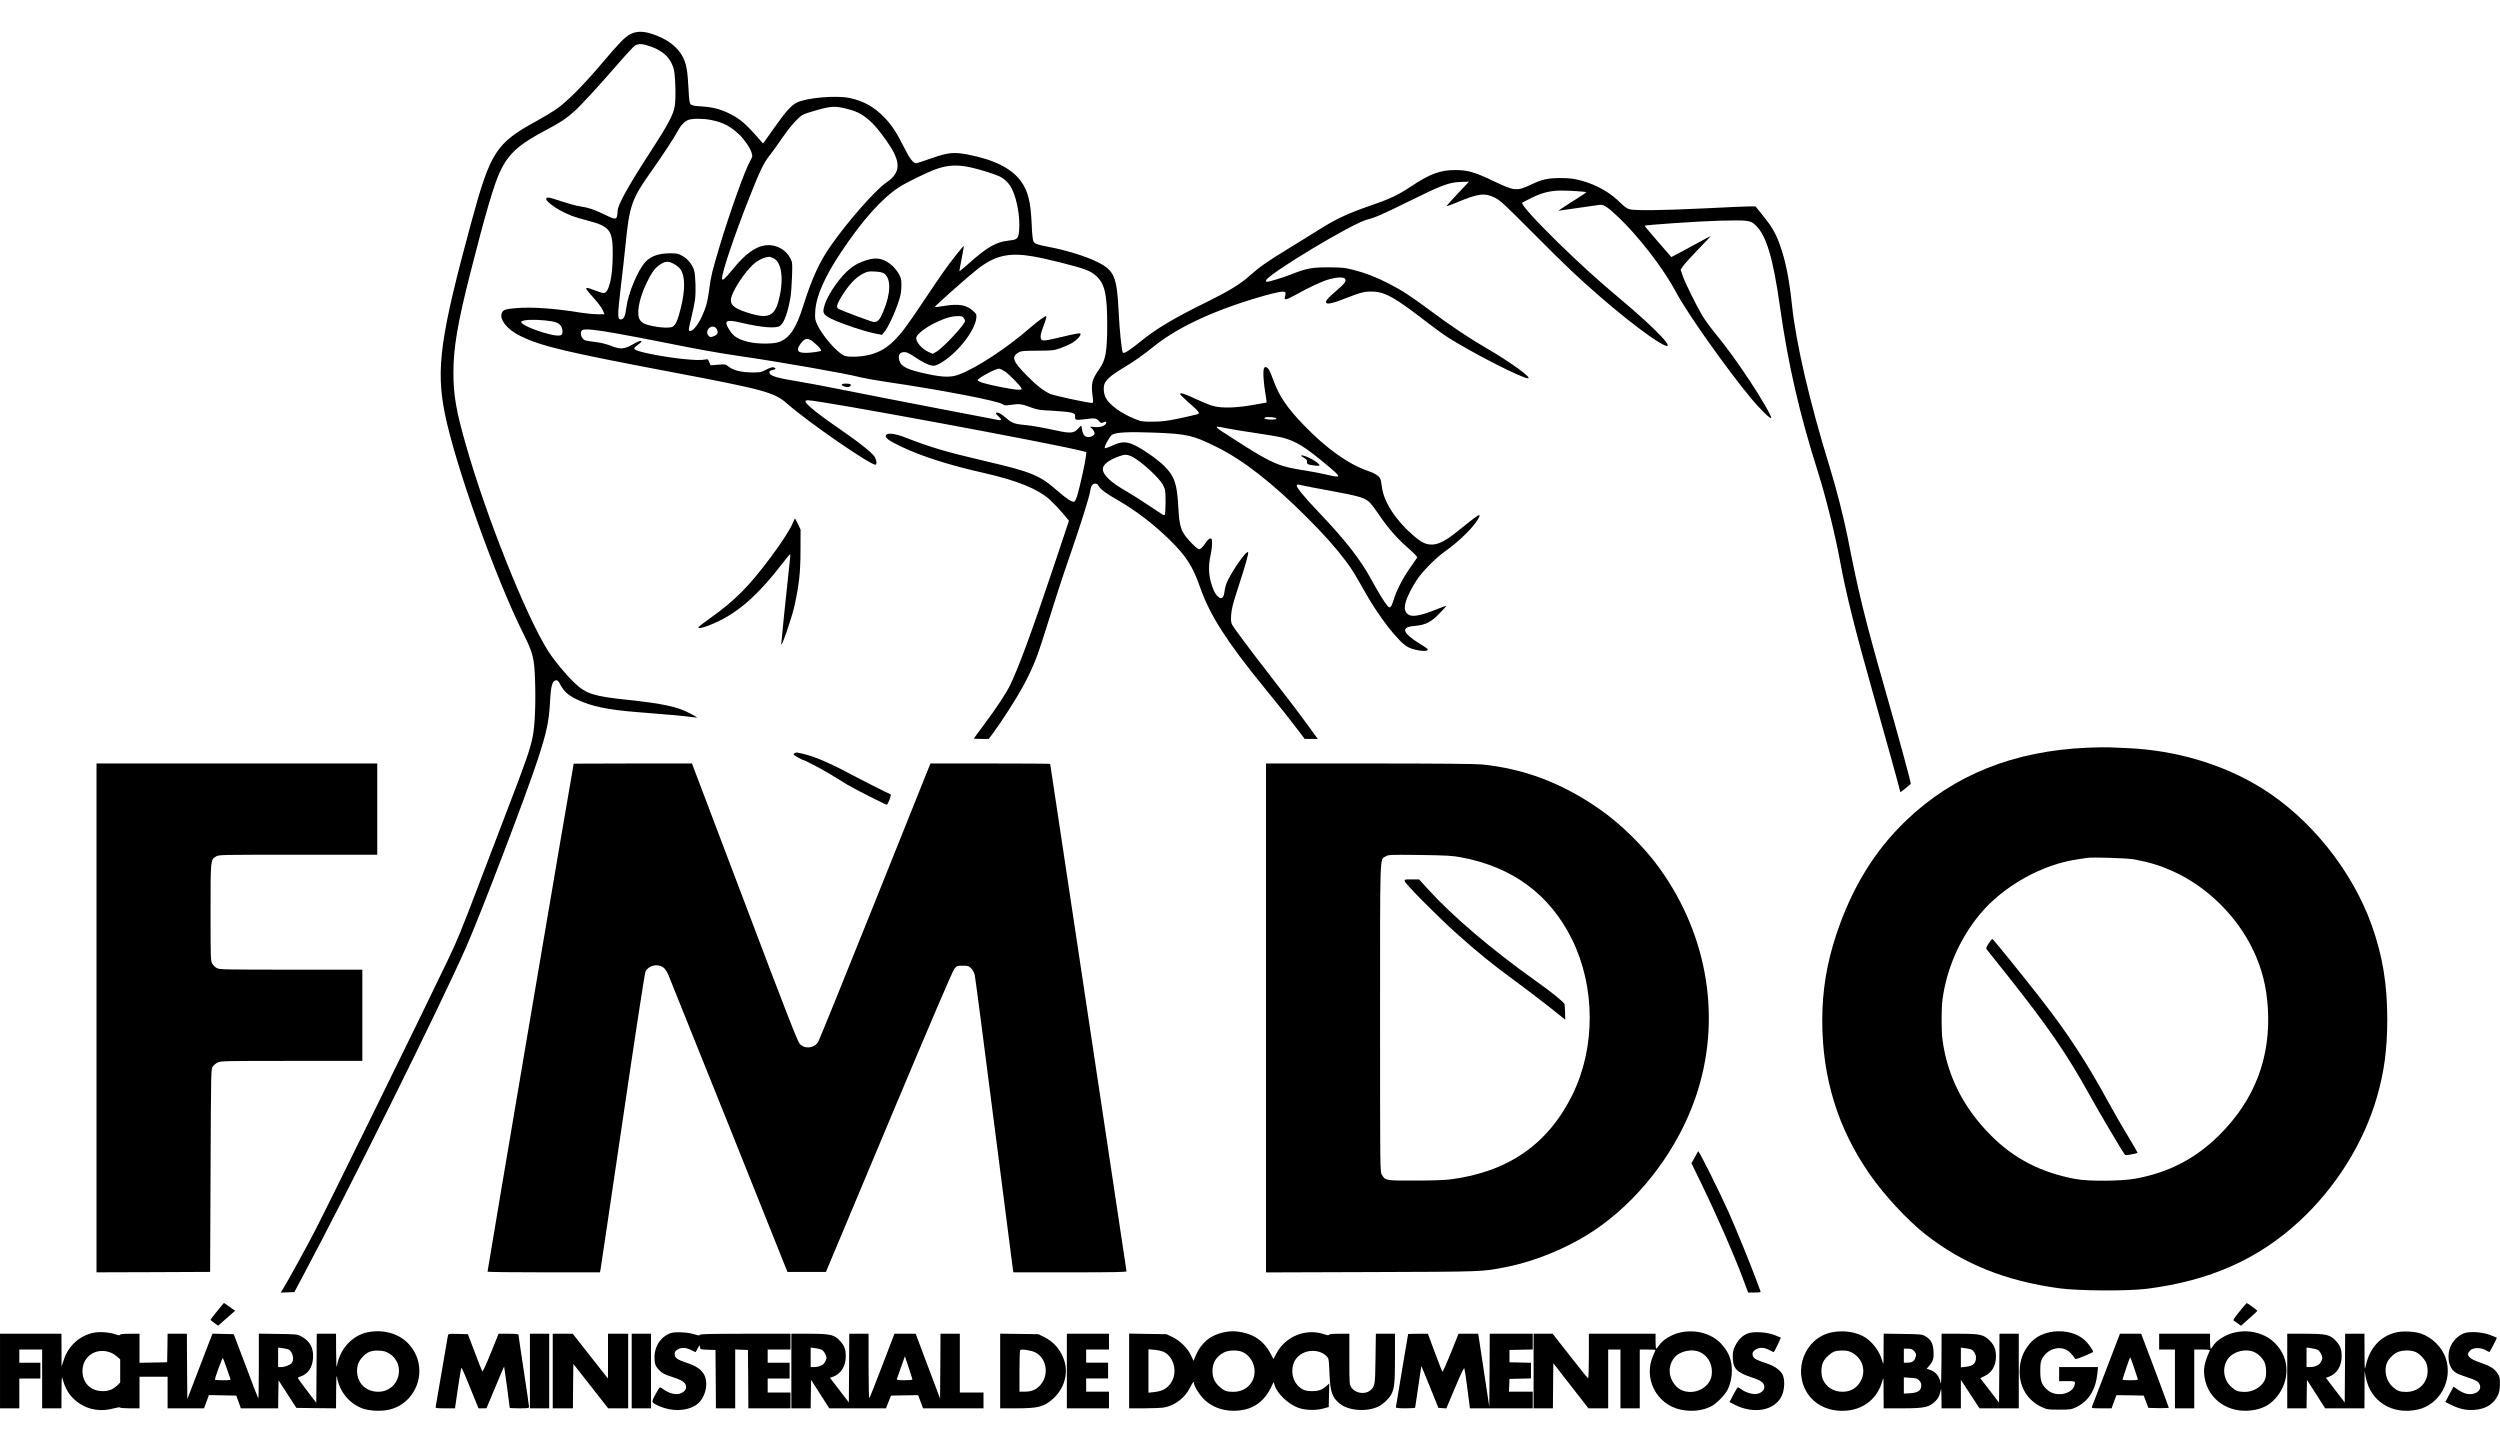 <svg height="1445" viewBox="87 -1 2849.5 1578.6" width="2500" xmlns="http://www.w3.org/2000/svg"><path d="m805.5 3.7c-6.2 3.2-12.9 10.1-33.6 34.6-20.9 24.7-39.7 43.4-51.4 51.3-4.9 3.3-14.6 9.1-21.5 12.9-46.5 25.4-52.9 35.2-74.5 114.5-35.7 131.3-40.8 167.8-30.5 219 11.8 58.8 57.7 187.4 89.6 251.2 10.8 21.6 12.4 27.9 13.2 51.5 1 27.7-.1 53.5-2.7 66.1-3.1 14.8-7.5 27.5-28.9 83.2-10.5 27.2-24.7 64.6-31.7 83-20.2 53.2-25.1 65.2-36 88-28.4 59.5-136.2 279.1-151.7 309-9.6 18.6-31.4 58.2-36.5 66.3l-2.4 3.8 7.8-.3 7.8-.3 8.8-16.5c53.5-100.1 156-306.6 186.7-376 16.5-37.2 68.8-174.3 81.8-214.1 10.5-32.2 12.9-43.5 14.2-67 .9-17.5 2.5-23.1 6.7-23.7 1.8-.3 2.8.7 5 5 4 7.5 9.1 12.2 18.6 16.7 16.4 8 35.9 12 69.7 14.6 28.4 2.2 53.1 4.4 60.9 5.5 3.6.5 6.6.8 6.8.7.1-.2-3.7-2.4-8.5-4.9-13.8-7.4-30.3-11-70.7-15.3-38.9-4.1-47.4-6.8-60.4-19.1-9.7-9.1-23.9-26.3-30.6-37-25.4-40.4-70.5-153.6-93.4-234.2-11.4-39.9-14.3-57-14.3-83.2.1-28.1 4.7-55.6 19.1-112.3 17.1-67.4 27-101.3 34-116.2 9.7-20.7 21.5-31.3 54.4-48.5 14.3-7.5 21.5-12.3 30.6-20.6 7.7-6.9 26.7-27.6 47.8-51.9 10-11.6 19.5-21.8 21.1-22.8 4.3-2.5 8.9-2.1 18.4 1.3 14.1 5.2 21.6 12.4 25.5 24.5 2.1 6.8 3 34.5 1.3 43.7-1.7 9.7-7.9 21.2-27.1 50.8-25 38.3-37.9 61.5-37.9 68 0 1.5-.3 4.2-.6 5.9-.9 4.3-3 4.1-14.9-1.8-11.8-5.7-17.4-7.6-27.3-9.1-4-.5-13.2-3.1-20.5-5.5-7.2-2.5-14.1-4.5-15.4-4.5-9.7 0 7.6 13.6 26.7 20.9 3 1.2 10.7 3.5 17 5.1 26.5 6.9 29.5 11 29.4 39-.1 25.3-4.1 42.9-10 43.8-1.2.2-5.6-1.1-9.8-2.8-12.5-4.9-13.2-4.2-4.8 5.1 8.1 9 12 14.2 13.7 18.3l1.5 3.6h-7.7c-4.3 0-13.2-.9-19.8-1.9-29.2-4.8-55.4-6.6-73.2-5.1-12.3 1-14.9 1.9-16.4 5.7-2.8 7.4 6.4 18.9 21.1 26 23.8 11.7 50.9 18.1 171 40.9 107.2 20.3 118.7 23.4 133.2 36.3 24 21.2 97.3 71.7 100.9 69.5 1.6-.9.9-5.6-1.2-9-2.6-4.2-17.6-16.3-34.5-27.9-29.2-20-44.4-32.1-44.4-35.3 0-.7 1.3-1.2 2.9-1.2 13.4 0 283.4 50 313 58l4.3 1.1-.6 5.8c-.8 6.8-6.7 33.3-9.6 43.2-1.2 3.9-2.7 7.2-3.5 7.5-2.3.9-8.7-3.2-19-12.2-20.7-18.1-28.9-21.5-83.9-34.4-43.7-10.2-60.4-15.2-89.6-26.5-11.2-4.4-19.8-5.6-21.9-3.1-2.3 2.8 2.1 6.3 16.4 13.1 23.4 11.3 55.7 21.6 95.5 30.5 38.2 8.7 61.8 18.4 75.5 31.2 4.1 3.8 10.5 10.6 14.2 15l6.7 8.1-18.2 54.6c-23.8 71-38.3 110.5-48.5 132.1-4.4 9.3-16 26.9-30.6 46.4-6.1 8.2-11.1 15-11.1 15.2s3.8.4 8.5.4h8.5l5.5-7.4c9.6-13 26-38.6 33.3-52.1 9.2-16.7 15.9-32.5 21.6-50.6 17.5-55.7 22.9-72.3 32.2-99.1 12.3-35.6 22.3-67.3 23.1-73.7.3-2.6 1.3-5.4 2.1-6.4 2.4-2.7 5.9-2.2 7.6 1.2 1.9 3.6 8.6 8.5 21.2 15.7 20.3 11.5 42.4 28.4 60.5 46.4 18.3 18.2 25.4 29.3 33.9 53.5 11 31.5 30.5 61.9 73 114 20.5 25.1 29.4 36.4 38.3 48.2l7.8 10.3h14.9l-8.2-11.3c-12.7-17.5-24.6-33.2-44.8-59.2-24.2-31.2-42.6-55.8-44.6-59.7-1.3-2.5-1.5-5-1.1-11.2.4-6.5 2-12.8 8-31.2 8-24.4 12.2-39.3 11.3-40.2-2.4-2.3-22.2 27.1-25.3 37.4-.7 2.1-1.5 6-1.8 8.6-.8 6.3-3.5 8.1-7.2 4.6-3.5-3.2-6.1-8.7-8.4-17.5-2.4-9.4-2.4-19-.2-29.1 1-4.2 1.8-10.4 1.8-13.7 0-5.3-.2-6-2-6-1.3 0-3.4 2.1-6 6-2.4 3.5-5 6.1-6.2 6.3-1.4.2-3.9-1.7-8.3-6.1-13-13.3-14.7-18-16-42.7-1.4-26.1-4.4-34.7-16.4-46.5-3.4-3.3-10.9-9.3-16.8-13.3-21.4-14.5-28.2-16-42-9.5-4.3 2-8.1 3.3-8.5 2.9-1.2-1.1 5.4-13.4 8.2-15.2 4.5-2.9 18-3.6 48-2.5 37.7 1.5 44 2.9 70.9 16.2 30.4 15 63.4 40.7 102.7 79.9 20.5 20.5 33.4 35 45.3 50.9 6.7 9 9.4 13.4 21.1 34.1 16.6 29.6 38.9 58.1 49.6 63.5 8.6 4.4 25.1 5.8 21.9 1.9-.7-.8-4.9-3.6-9.4-6.3-8.9-5.4-15-10.8-15.9-14-.9-3.5 2.4-5.2 11.7-6 11.8-1.1 17.8-4.2 27.7-14.5 4.3-4.4 7.7-8.2 7.5-8.3-.2-.2-5.9 1.9-12.7 4.6-15 6.1-25 8.1-29.4 6-7.2-3.4-7-11.5.5-26.4 2.7-5.5 7.4-13.2 10.2-17 7.4-9.8 20.9-23 30.3-29.6 15.9-11.2 32.9-28 37.8-37.5 3.4-6.6.6-4.9-23.7 14.7-13.7 11.1-21.9 15.3-29.5 15.4-7.1 0-12.2-2.5-21.9-11-19.7-17.1-33.3-38.3-35.1-54.9-.5-4-1.3-8.2-2-9.4-1.7-3.2-6.3-6.1-13.8-8.6-22.2-7.6-47.3-25.4-72.8-51.8-19.1-19.7-28.3-33.2-34.6-50.3-2.1-5.9-4.6-11.9-5.4-13.2-2-3-4.4-4-5.6-2.2-1.5 2.3-1 14.7 1.1 27.3 1.1 6.6 1.9 12.1 1.7 12.2-.1.1-7.4 1.4-16.2 2.9-19.2 3.3-34.7 3.7-44.5 1.1-3.6-.9-12.2-4.4-19.1-7.6-13.6-6.5-19.5-8.3-18.7-5.9.2.8 4.6 5 9.6 9.4 5.1 4.4 9.9 9 10.8 10.3 1.4 2.1 1.4 2.3-1.1 3.2-1.4.5-10.5 2.6-20.3 4.7-14.7 3-19.9 3.7-30.2 3.7-11.9.1-12.9-.1-20.5-3.1-16.1-6.5-29.4-16.3-33.4-24.6-2.4-5-2.7-12.6-.7-16.5 2.5-4.7 8.7-9.8 21.1-17.2 13.1-7.9 21.1-13.5 35.6-25.1 28.2-22.4 71.3-42 126.4-57.5 9-2.5 17.9-4.4 19.7-4.2 3.5.3 3.7.9 2.3 6-1.1 4.1 1.4 3.6 12-2.2 16-9 30.8-15.8 38.5-17.9 9-2.5 16.2-2.7 18-.6 2 2.5-.3 5.6-10.2 14-9.9 8.5-12.7 12-11 13.7 1.6 1.6 8.6-.1 22.4-5.6 17.4-6.8 21.9-7.9 31.4-7.4 13.9.7 25.2 7.3 61.4 35.3 8 6.2 19 14.1 24.5 17.6 28.9 18.1 83.6 46 90.2 45.9 5.2-.2-21.5-19.4-47.7-34.5-18.7-10.8-41.6-26.1-63.1-42.2-22.6-16.8-33-23.6-48.2-31.4-14.8-7.6-26.9-12.2-40.5-15.6-9.5-2.4-12.6-2.7-27.7-2.8-19.5 0-24.8 1-43.3 8.2-9.7 3.8-24.6 8.3-27.4 8.3-.4 0-.8-.6-.8-1.4 0-6.1 99.5-66 115.5-69.6 8-1.8 18-6.2 47.9-21 36.9-18.2 45-21.3 58-21.8l10-.4-13.1 13.9c-7.2 7.6-12.8 13.9-12.4 14.1.4.1 5.4-1.7 11.2-4.1 24.8-10.4 32-11.3 43.5-5.7 6.3 3 10.4 6.9 44.4 41 37.8 38 50.7 50.2 76.9 72.9 28.1 24.4 57.5 46.7 69.6 53.1 18.9 9.9-5.6-16.3-49.8-53.2-24.5-20.6-44-38.3-69.1-62.8-26.6-26.1-42.5-43.8-40.5-45.2.8-.5 5.9-3.2 11.4-5.9 11-5.4 21.2-7.9 32.3-7.9 10.4 0 29.2 1.2 29.2 1.9 0 .3-2 1.8-4.3 3.2-9.1 5.7-27.9 17.9-27.5 17.9.5 0 39.9-5.6 46.9-6.7 4.6-.7 9 2.1 20.9 13.4 23.3 21.9 51.9 58.9 66 85.5 12.9 24.3 57.6 87.5 86.1 121.9 9.9 11.9 22.1 23.8 22.7 22.1.6-1.9-11.3-22.6-24.3-42.2-14.7-22.2-28.1-40.6-40.3-55.3-4.9-6-11.1-14.5-13.8-19-7.3-12.4-20.1-38.3-22.6-45.9l-2.2-6.7 3-4.3c1.6-2.4 9.4-10.9 17.3-19.1 7.9-8.1 14.1-14.7 13.8-14.7-.4 0-5.1 2.4-10.4 5.4-5.4 3-15.3 8.3-22 11.9l-12.3 6.5-15.4-17.7c-8.4-9.7-15.2-17.8-15-18 .9-1 64.2-5.3 86.5-5.8 31.5-.7 33.7-.4 39.6 4.9 12.5 11.6 20.2 37 28.2 93.8 9.1 64.7 22.3 122.1 43.1 187.4 9.2 29.2 19.8 71.9 25.5 103 6.6 35.9 17.3 78.8 37.5 150.1 13.7 48.4 31 111 31 112.1 0 .3 2.6-1.6 5.8-4.2 3.1-2.7 5.9-4.9 6.1-5.1.7-.4-13.1-50.8-29.9-109.8-22.3-77.9-30-109.5-41.9-170.6-4.6-23.2-13.1-56.5-21.1-82.4-22.3-72.3-37.8-138.8-42.5-183-3.2-30.4-7.3-50.4-13.9-69-4.6-12.7-8.9-20.2-19.1-32.9l-8.6-10.6h-6.2c-3.4 0-25.1.9-48.2 2.1-52.9 2.6-84.5 2.9-89.9 1-2.2-.8-6-3.5-8.5-6.1-12.4-12.7-28.6-21.9-46.6-26.6-8-2.1-12.5-2.6-22.5-2.7-14.5 0-21.2 1.4-33.5 7.3-16.6 7.9-19.1 7.7-43.5-4-20.9-10-29.1-12.4-43-12.4-17.4-.1-29.2 4.3-51.2 19-14.3 9.5-23.7 14-46.8 21.9-26.3 9.1-39.5 15.4-61.5 29.5-6.6 4.2-21.2 13.2-32.4 20-22.2 13.5-31.6 20.1-43 30.3-9.8 9-24.3 17.7-49.6 30.2-36.3 17.8-56.9 30.1-74.5 44.5-12.9 10.5-19.2 14.4-20.2 12.6-1.4-2.5-3.7-25.2-4.8-47.1-1.9-39.3-5-46.5-23.8-55.9-13-6.6-35.8-13.7-56.3-17.5-13-2.5-15.4-3.4-17-6.3-.8-1.4-1.6-9.1-2-19.8-1.1-25.6-4.2-37.7-12.4-48.9-10.7-14.6-30.5-24.4-60.5-30.2-16.1-3-22.1-2.4-40.8 4.1-8.1 2.9-15.9 5.4-17.3 5.7-3.7.7-7.7-4.4-15-19-8-16-13.2-23.9-21.4-32.6-11.7-12.3-24.2-19.4-40.5-22.7-15.4-3.1-48-.3-59.6 5.2-5.9 2.7-12.9 10.4-23.8 25.9-5.5 7.7-11 15.5-12.4 17.4l-2.5 3.4-3-3.4c-16-18.5-22.5-24.2-34.7-30.4-10.4-5.2-19.3-7.6-31.8-8.4-8.5-.5-11.7-1.1-12.9-2.4-1.4-1.3-1.9-4.8-2.5-17.4-1.1-20.9-2.3-27.8-6.2-36-4.4-9-12.9-16.9-23.9-22.2-16.4-7.8-27.1-9.1-36.2-4.4zm247.8 85.4c11.8 3 18.9 7.1 28.3 16.4 8.1 8.1 21.5 26.9 25.3 35.5 6.2 14.1 3.4 22.9-9.8 32-12.2 8.2-43.2 43.5-62.5 70.9-13.6 19.3-22 37.7-32.1 69.6-8.1 25.8-15.6 36.9-27.8 41.2-6.7 2.3-24.1 2.3-34.2-.1-11.8-2.8-17.1-6-21.6-12.9-7.4-11.4-4.9-13.3 11.8-9.3 24.4 5.8 41.1 7.1 45.5 3.7 4.7-3.7 8.6-14.4 11.8-32.6.6-3.3 1.4-13.5 1.7-22.6.6-15.8.5-16.9-1.6-21.3-4.9-10-16.1-16.3-27.4-15.3-12.2 1.1-24.1 9.6-38.8 27.8-4.4 5.4-8.9 10.3-9.9 10.9-1.7.9-2 .7-2-1.3 0-7 14.9-51 31.5-92.7 11.8-29.9 16.2-38.9 22.7-47 2.9-3.6 9.1-12.1 13.7-19 8.9-13.1 18.1-23.6 23.9-27.2 1.9-1.2 9.8-3.8 17.6-5.9 15.9-4.3 20-4.4 33.9-.8zm-155.6 12.5c13.3 2.7 21.3 6.8 31.2 15.9 6 5.5 13 15.6 14.7 21.1 1.3 4.4 1.2 4.7-1.6 9.7-6.1 10.9-22.5 56.6-34.5 96.2-8.5 28.2-10.3 35.5-12 49.1-1.8 14.3-3.7 21.6-8.7 32.4-4 8.8-9.9 16-13 16-2.4 0-2.3-.8 1.1-14.9 1.7-6.7 3.5-15.7 4.2-20.2 1.3-9 .7-28.3-1-34.1-2-6.5-7.2-12.9-13.1-16.2-5-2.8-6.3-3.1-14.5-3.1-12.7.1-21.4 3.1-27.6 9.6-8.7 9.1-19.9 35.7-22 52.4-1.3 9.5-2.7 12.9-5.7 13.3-4.5.7-4.6-2.8-.8-35.3 2-16.5 4.5-39 5.6-50 4.5-44.8 7-51.9 29.2-83.2 12.3-17.3 26.2-38.5 30.4-46.3 3.6-6.8 8.1-11.3 12.5-12.7 5.1-1.6 17-1.5 25.6.3zm295.3 53.9c9.2 2 26 7.1 32.3 9.9 7 3.1 12.3 8.5 15.7 16 5.4 11.9 8.6 30.6 7.7 44.4-.6 10.9-1.8 12.2-11.9 13.2-14 1.4-24.6 7.4-44.8 25.4-6.1 5.4-11.2 9.7-11.4 9.5s.9-6.7 2.5-14.4c1.5-7.7 2.6-14.1 2.5-14.3-.6-.5-15 17.7-22.8 28.8-4.1 5.8-14.4 20.9-22.8 33.5-19 28.5-25.4 37.1-34.4 46-8.2 8.1-16.2 12.7-27.3 15.6-10.4 2.7-25.6 3.1-29.9.7-8.8-4.8-24.1-22.7-29.7-34.6-2.8-6-2.9-6.9-2.5-15.5 1-17.3 10.5-39.1 29.8-68 24.2-36.2 45.9-60.5 65.8-73.6 8.2-5.3 32-16.9 42.2-20.6 13.1-4.6 23.8-5.2 39-2zm71.2 101.5c16 2.7 50.3 11.4 60 15.1 6.4 2.5 9.4 4.4 13.4 8.3 8.9 9 11.4 21.2 11.4 55.1-.1 30.4-1.7 39.5-9.1 50-8.5 12.2-9.5 16.4-7.4 32.2.7 6 .7 6.3-1.3 6.3-4.4 0-42.5-8.2-46.9-10.1-7.2-3.1-15.9-9.8-26.5-20.6-17.1-17.4-18.6-22-8.8-27.4 1.9-1 7.2-1.4 20.5-1.4 17-.1 18.4-.2 26-2.8 4.4-1.6 10.4-4.2 13.4-6 6-3.6 11-9.2 9.4-10.8-.6-.6-7.4.6-19.7 3.6-22.2 5.3-24.3 5.5-25.2 2-.8-3.2-.1-6 3.8-16.3 1.7-4.5 2.8-8.5 2.4-8.9-.8-.9-9.5 5.3-18.6 13.2-25.5 22.4-60.8 45.6-80.5 53-9.3 3.6-17.8 3.5-36-.3-23.1-4.9-30.5-8.4-32.4-15.5-1.5-5.3-.4-8.3 3.4-9.3 3.7-.9 6.7.2 13.9 5.1 8.2 5.6 15.2 9.2 19.7 10 2.6.5 4.5 0 8.4-2 19-10.2 40.5-36.6 42.3-52.1.4-4.1.2-4.7-3.1-7.7-7.7-7.4-16.8-9-33.6-6.2-5.6.9-10.4 1.5-10.7 1.3-.6-.6 37.4-34.4 48.3-42.9 20.2-15.9 36.2-19.6 63.5-14.9zm-294.2 2.9c7.6 5.2 10 21.6 6 41.1-4.7 23.1-11.3 27.5-32.2 21.6-17.7-5.1-23.8-9.1-23.8-15.4 0-8.6 15.8-33.2 27.5-42.7 5.2-4.3 13.8-7.7 17.5-6.8 1.4.3 3.6 1.3 5 2.2zm-114.5 5.9c2.7 1.5 5.9 4.2 7.2 6 5.3 8 5.4 23.1.3 44-3.3 13.6-5.9 19.5-9.3 21.4-3 1.6-13.5 1.3-22.6-.7-9.1-1.9-11.8-3.2-14.5-6.8-4.6-6.2-1.5-23.9 7.3-42.2 6-12.5 9.6-17.3 15.7-21.3 5.8-3.9 9.3-4 15.9-.4zm329.9 61.4c.9 1.2 1.6 2.8 1.6 3.4 0 3.8-24.7 30.4-32.7 35.1l-4.2 2.4-4.3-1.9c-8.4-3.7-15.8-12.6-14.3-17.2 1.2-3.7 10.9-11.2 20.9-16 11.5-5.6 18.8-7.8 26.3-7.9 4.3-.1 5.5.3 6.7 2.1zm-477.2 2.8c11.3 1.1 15.7 2.7 18.2 6.4 2 3.2 2.4 8.2.7 9.9-2 2-9.6 1-21.9-2.8-15.9-5-25.9-10.2-23.8-12.3 2-1.9 13.7-2.5 26.8-1.2zm195.2 9.2c2.7 3.8 2 6.7-1.9 8.4-4.3 1.8-5 1.8-6.9-.2-2.2-2.1-2-6 .4-8.4 2.7-2.7 6.5-2.6 8.4.2zm-112.8 5.8c12.1 2.1 34.3 6.4 49.4 9.4 45.6 9.1 63.3 12.3 89 16.1 47.8 6.9 122.8 20.1 139.9 24.6 4.1 1 17 3.3 28.5 5 60.5 8.8 128.8 21.9 132.8 25.6 1.6 1.4 2.7 1.5 10.1.4 8.9-1.3 11.3-.9 24.2 3.9 4.8 1.8 9.4 2.4 23 3 9.4.5 18.8 1.5 21 2.2 3.6 1.2 4 1.7 3.9 4.5-.2 4 .9 4.3 12 2.8 10.5-1.4 12.4-1.1 15.3 2.3 2 2.3 2.4 2.5 4.9 1.4 3-1.4 3.9-1 3 1.3-1.1 2.9-7.4 4.7-13.5 4-5.4-.6-5.5-.6-3.3 1 1.3 1 2.8 2.9 3.3 4.3.9 2.2.7 3-1.1 4.4-1.2 1-3.7 1.8-5.6 1.8-4 0-6.3-2.9-7.1-9-.3-2.2-.8-4-1.1-4s-1.9 1.6-3.6 3.6c-4.1 4.8-8.8 5.3-22.1 2.4-22-4.6-29.7-6-39.3-6.9-11.2-1-14.4-2.4-21.6-8.8-4.7-4.2-9-6.2-10.4-4.8-.4.3.8 2 2.6 3.6 4 3.6 4.1 5.2.5 4.5-1.6-.3-33.4-6.4-70.8-13.6s-84.6-16.4-105-20.5c-20.3-4.1-44.2-8.6-53-10-25.3-4.1-32.5-6.4-32.5-10.4 0-1.4 1-2.1 3.5-2.5 3.9-.8 4.5-2.1 1.4-3.1-1.4-.5-4.3.4-8.6 2.6-6 3.1-7.1 3.3-16.2 3.2-12.1-.1-21.3-2.4-26.4-6.5-3.8-3-3.9-3-12.3-2.3l-8.4.7-1.6-3.7c-1.4-3.4-1.7-3.6-4.7-2.9-7.5 1.8-36.6-1.2-61.5-6.2-14-2.9-19.2-4.6-19.2-6.6.1-.7 1.9-2.5 4-4 7.8-5.4 3.8-6.1-5-.9-10.3 6-14.7 6.4-25.4 2.1-4.2-1.7-11.2-3.5-15.8-4.1-14.3-1.8-14.6-1.9-16.8-4.6-2.5-3.2-2.6-7.8-.2-9.3 2.7-1.7 15.7-.4 39.8 4zm224.4 10.4c5.3 4.5 8.6 8.4 7.8 9.2-1 .9-11.5 2.4-17.4 2.4-9.8 0-11.4-3.1-5.6-10.8 5-6.6 8.2-6.8 15.2-.8zm217.2 32.6c4.8 3.2 16.9 15.4 18.8 19 1 1.9.8 2-3.7 2-5.3 0-30.5-4.9-39.7-7.7-3.3-1-6.1-2.4-6.3-3-.7-2 19.9-13.2 24.3-13.3 1.1 0 4.1 1.4 6.6 3zm309.6 53.7c.3 1-1.4 1.3-6.2 1.3-6.1 0-9.2-1.2-6.4-2.4 2.5-1 12.1-.1 12.6 1.1zm-57 11.2c5.4 1.1 20.5 3.6 33.7 5.5 13.3 2 26.5 4.2 29.6 5 15.8 4.1 26.1 10.4 50.4 30.7 18.5 15.4 18.4 15.9-.3 11.5-5.9-1.4-15.6-3.2-21.7-4.2-31.2-4.7-38.5-7.7-75-30.9-23.8-15.1-27.5-17.6-27.5-18.6 0-1.2-.3-1.2 10.8 1zm-108.3 32c10 4.5 32.2 24.7 36.2 32.9 2.6 5.4 2.8 6.5 2.8 19.4 0 7.5-.4 14-.8 14.4-.5.5-1.8.2-3.1-.6-1.2-.8-9.1-6-17.4-11.5s-19-12.3-23.8-15c-17.6-10.1-26.4-18.5-26.4-25.1 0-5 6.8-10.3 18.5-14.5 6.3-2.3 9-2.3 14 0zm194.5 33.1c1.9.5 17.2 3.4 34 6.5 32.5 6 38 7.7 43.8 13.6 1.8 1.9 6.3 7.9 10 13.4 9.8 14.6 19.9 26.3 32.8 37.6 7 6.2 11.1 10.5 10.7 11.2s-3.8 5.5-7.5 10.9c-8.8 12.4-16 26.3-19.3 37.2-2.7 9-4.3 10.4-7.2 6.8-3.8-4.6-10.8-16.1-18.3-29.9-12.5-23-29.9-45.3-60.5-77.3-15-15.7-24.5-27.2-24.5-29.6 0-1.6 1.3-1.7 6-.4z"/><path d="m1076.5 260.8c-11.2 3.3-17.4 6.9-25.1 14.3-11.5 11.3-22.9 29.3-25.4 40.5-1.5 6.5.2 8.7 10.6 13.5 10.7 5.1 35.4 13.3 46.8 15.6l8.8 1.8 2.9-3.5c4-4.8 11-19.4 15.5-32.5 3.1-9.2 3.7-12.4 3.8-19.5.1-7.6-.2-9.1-2.8-13.8-1.6-2.9-4.9-7-7.2-9.2-8.8-8.1-17.4-10.3-27.9-7.2zm17.9 15.5c8.4 5.6 8.2 22.4-.6 43.5-4.1 9.9-6.7 12.6-11.4 11.9-3.2-.5-35.4-12.6-39.6-14.8-2.8-1.5-2.1-5 2.4-12.5 8.9-14.9 17.1-23.6 26.3-28.1 4.3-2.1 6.1-2.4 12.7-2 4.9.2 8.5 1 10.2 2zm-47.9 126.7c-.7 1.1 3.5 3 6.3 3 2.5 0 4.6-1.6 3.8-2.9-.9-1.4-9.3-1.5-10.1-.1zm523.5 81.4c0 .2 1.6 1.4 3.6 2.5 2.7 1.6 3.5 2.7 3.1 4.1-.7 2.6 1.2 3.6 8.6 4.4 6.6.9 7.3-.1 2.5-3.7-6.4-4.8-17.8-9.5-17.8-7.3zm-579.1 75.8c-2.3 6.4-13 23.2-25.7 40.1-24.8 33.1-40.4 48.8-68.1 68.6-7.3 5.2-13.5 9.9-13.8 10.4-2.2 3.6 10.8-.4 25.2-7.7 23.9-12.2 45.3-31.9 70.9-65.4 4.3-5.6 8.1-10.1 8.3-9.8.3.2-.7 10.5-2.1 22.8-1.4 12.2-3.7 34-5.1 48.3s-2.7 28.2-3 31c-.8 7.4 11.6-28.1 14.9-42.6 5.4-24.4 7-38.7 7-63.9l.1-23.5-2.9-6.3c-1.6-3.4-3.2-6.2-3.5-6.2s-1.3 1.9-2.2 4.2zm1475.6 256.8c-84.3 3.6-152.6 31-206.9 83-36 34.5-62 76.9-79.7 130.3-10.8 32.7-15.9 63.7-15.9 97.6 0 65.2 17.7 122.8 53.8 174.9 16.2 23.5 43.1 52.6 63.4 68.6 43.1 33.9 91.4 53.4 153 61.8 22.3 3 78.4 3.3 100.3.5 71.3-9.2 125.9-33.4 172.9-76.6 41.8-38.4 73.8-89.5 88.9-142.1 8.3-28.8 11.7-54.7 11.7-88.9 0-39.6-5.4-72.3-17.7-106.6-22.2-62.4-69.8-121.8-125.3-156.3-43.7-27.2-97.9-43.3-153.1-45.7-7.4-.3-16.8-.7-20.9-.9-4.1-.1-15.1 0-24.5.4zm53 127.3c17.5 3.3 29.6 7 43.8 13.4 39.1 17.4 73.6 51.4 92.1 90.5 9.8 20.7 15 41.4 16.5 65.8 3.4 56.3-15 104.4-55.3 144.5-27 26.8-57.4 42.7-95.6 49.7-15.7 2.9-53.5 3.2-68 .5-39.3-7.3-70.1-23-96.4-49.4-31.5-31.4-50.1-68.2-55.6-109.6-1.3-10.1-1.3-35.3 0-45.4 4.8-35.8 20.1-70.5 43.2-98.1 26.8-31.9 70.8-56.4 111.8-62.1 4.1-.6 8.6-1.3 10-1.5 6-1 45.9.3 53.5 1.7z"/><path d="m2353.6 1040.2c-2.8 4.4-3.2 5.6-2.1 6.8.7.8 10.4 13 21.5 27 48.4 60.8 69.9 92.1 96.9 141 9.4 16.9 35.5 61.2 38.5 65.2 1.1 1.5 1.9 1.5 7.9.4 3.7-.7 6.9-1.5 7.1-1.7s-4.7-8.8-10.9-19.1c-6.3-10.2-16.7-28.4-23.3-40.5-24.2-44.2-45.5-76.8-75.1-114.8-20.8-26.8-55.4-69.5-56.2-69.5-.5 0-2.4 2.4-4.3 5.2zm-1361.2-216.7c-1.6 1.1-1.2 1.6 3.7 4.4 3 1.7 5.8 3.1 6.2 3.1 1.8 0 23.7 11.6 32.6 17.2 5.3 3.3 13.4 8.3 18.1 11.1 9.7 5.7 43.3 22.7 44.7 22.7s5.6-11.4 4.4-11.8c-2.1-.7-35.7-17.7-51.6-26.2-9.3-4.9-22.6-11.2-29.5-13.9-10.7-4.2-15.5-5.6-25.2-7.5-.9-.2-2.5.2-3.4.9zm-795.4 301.5v290l64.8-.2 64.7-.3.5-115.7c.5-115 .5-115.7 2.6-118.5 1.1-1.5 3.6-3.6 5.5-4.5 3.2-1.7 9.2-1.8 84.2-1.8h80.7v-104h-81.3c-76.8 0-81.4-.1-84.6-1.8-1.9-1-4.3-3.4-5.3-5.3-1.7-3.1-1.8-7-1.8-58.2 0-60.4-.1-59.9 6.2-63.7 3.2-2 4.8-2 93.6-2h90.2v-104h-320z"/><path d="m740.9 835.2c-.7 2-98.5 578.5-98.2 579 .2.5 29.2.8 64.3.8h63.8l.6-2.7c.3-1.6 11.7-78 25.2-169.8 14.4-98 25.2-168.3 26.1-170.2 3.3-7 13.4-9.5 20-5.1 2.1 1.5 4.2 4.4 5.9 8.3 1.4 3.3 32.6 80.9 69.3 172.5l66.6 166.5h43.9l71.7-171c48.2-114.9 72.7-172.1 74.7-174.5 2.8-3.4 3.2-3.5 9.5-3.5 6.1 0 6.9.3 9.6 3 1.7 1.7 3.5 4.9 4.1 7.5.6 2.5 10.5 78.3 22 168.5s21.2 165.5 21.5 167.2l.6 3.3h64.4c49.2 0 64.5-.3 64.5-1.2 0-.6-19.6-130.9-43.5-289.4-23.9-158.6-43.5-288.6-43.5-288.9s-30.7-.5-68.2-.5h-68.3l-63 157.2c-34.6 86.4-63.9 158.6-65 160.2-4.8 7.4-15.2 8.4-21 2.1-2.4-2.6-14.9-34.5-62.9-161.4l-59.9-158.1h-67.3c-37.1 0-67.4.1-67.5.2zm789.1 289.9v290l120.3-.4c127.6-.4 125.8-.4 151.2-5.3 39.3-7.6 80.5-25.6 111.7-48.6 47.9-35.3 87-88.7 106.4-145.2 30-87.1 14.9-183.4-41-261.1-17.8-24.7-44.2-50.7-69.1-67.9-42.4-29.4-85-45.5-133.3-50.5-6.6-.7-51.9-1.1-128.2-1.1h-118zm222-183.2c58.9 10.9 101.5 42.4 126.8 93.6 26.7 54.1 26.9 123.4.5 177-27.8 56.5-73.4 88.1-139.3 96.6-5.6.8-22.1 1.3-40 1.3-33.9.1-33.9.1-38-6.7-2-3.1-2-6.5-2-178.5 0-192.9-.4-180.1 6.2-184.2 3.2-2 4.2-2.1 38.8-1.7 30.7.4 37.1.8 47 2.6z"/><path d="m1688 969c0 2.5 37.1 40 59.3 59.9 24.8 22.1 39.3 33.9 64.6 52.5 12.8 9.4 31.4 23.5 41.2 31.3l17.9 14.3-.1-7.8c-.1-4.2-.4-8.7-.7-9.9-.8-2.4-14.2-13.3-33.2-26.8-49.7-35.3-94.7-73.7-122-103.8l-10.5-11.6h-8.2c-7.7-.1-8.3.1-8.3 1.9zm332.7 311.2c-.9 1.8-2.6 4.9-3.7 6.8l-2.1 3.6 10.4 21.4c18 36.9 38.2 83 48.3 110.2l5.9 15.8h7.4c6.6 0 7.2-.2 6.6-1.8-.4-.9-2.6-7-5-13.4-7.6-20.3-22.4-56.4-31-75.9-10.8-24.1-33.6-69.9-34.9-69.9-.1 0-1 1.5-1.9 3.2zm-1686.1 178.9c-4.2 5.1-7.6 9.6-7.6 9.9 0 .4 1.9 2.1 4.3 3.7l4.3 3.1 9.7-8.5 9.7-8.5-3.8-2.7c-2-1.5-4.9-3.5-6.4-4.5l-2.6-1.7zm2305 .5c-6 7.4-7.6 9.9-6.5 10.5.8.4 2.9 1.9 4.8 3.3l3.4 2.5 9.2-8.2c5.2-4.5 9.4-8.5 9.4-8.8.1-.6-11.3-8.9-12.1-8.9-.2 0-3.9 4.3-8.2 9.6zm-2133.1 23.6c-17.7 3.4-32.2 19-35.4 38.3-.6 3.5-.9-1.1-1-15.8l-.1-20.7h-22l-.2 39.4-.3 39.3-10.5-13.7c-5.8-7.6-10.5-14.1-10.5-14.6 0-.4 1.4-1.2 3-1.7 8.6-2.8 13.6-10.2 14.3-21.1.7-11.7-3.6-19.4-13.8-24.8-4.2-2.2-5.7-2.3-26.2-2.6l-21.8-.3v37.2c0 20.5-.3 37-.6 36.7s-6.7-16.9-14.2-36.9l-13.8-36.4-12.1-.3-12.1-.3-5 12.8c-2.7 7-9.1 23.8-14.3 37.3l-9.4 24.5-.3-37.3-.2-37.2h-22l-.2 16.2-.3 16.3-15.7.3-15.8.3v-33.1h-10.9c-7.4 0-11.1.4-11.3 1.2-.3.8-1.8.6-5.4-.6-6.8-2.4-18.9-3.2-25.5-1.6-15.8 3.7-27.9 14.9-33.1 30.4l-2.7 8.1v-18.8l-.1-18.7h-70v85h22v-34h24v-18h-24v-15h26v67h22l.1-18.8c.1-17.9.2-18.5 1.5-13.7 3.5 12.3 9.4 20.7 19 27 11.2 7.5 25 9.4 38.9 5.6 4-1.1 7.1-1.6 7.3-1 .2.5 5.3.9 11.3.9h10.9v-36h32v36h41.5l2.8-7.5 2.8-7.6 15.6.3 15.6.3 2.6 7.2 2.6 7.3h42.5l.2-15.9.3-16 10.1 15.7 10.2 15.7 22.6.3 22.6.2.1-20.2c.1-14.5.4-18.9 1-15.3 2.7 16.2 13.8 29.9 28.7 35.5 3.6 1.4 9.1 2.4 14.7 2.7 16.2.9 28.7-3.7 38.2-14 16.8-18.4 16.3-45.8-1.1-63.3-11-10.9-27.8-15.5-45.1-12.2zm-90.3 19.9c4.4 2.4 6.4 11.2 3.4 15.1-1.8 2.4-7.8 4.8-12.1 4.8h-3.5v-22.2l5.3.7c2.8.4 6 1.1 6.9 1.6zm-202.5 3.6c1.8.7 4.8 2.7 6.8 4.4l3.5 3.1v26.4l-3.2 3.1c-5.4 5-9.6 6.7-16.8 6.7-13.6 0-23-9.3-23-22.9 0-17.2 16.3-27.6 32.7-20.8zm316.9.8c20.1 12.5 11.3 43.5-12.3 43.6-14.1.1-24.2-9.7-24.3-23.4 0-6.8 1.6-11 5.9-15.9 5.1-5.8 10.4-8 18.7-7.6 5.8.3 8 .9 12 3.3zm-185.3 16.5c1.9 5.8 3.9 11.3 4.2 12.2.7 1.6-.1 1.8-8.4 1.8-5 0-9.1-.3-9.1-.7 0-2.4 8.4-25.3 9-24.6.4.4 2.3 5.5 4.3 11.3zm1135.9-40.5c-15 3.3-25.7 12.4-31.7 27.2l-2.1 5.2-2.9-6.2c-4-8.5-12.6-16.9-21.2-21l-6.8-3.2-21.2-.3-21.3-.4v85.2h17.4c9.5 0 19.8-.5 22.7-1 12.3-2.3 24-11.4 29.5-23 2.9-5.9 4.4-7.5 4.4-4.5s4.9 11.3 9.9 16.7c11.2 12.2 29 17.2 47.5 13.3 13-2.7 23.5-11.4 30-24.7l3.3-6.8 1.2 3.9c2.7 9 14.8 20.7 26.1 25.2 7.7 3.1 20.4 3.6 29 1.2l6.5-1.8.3-13.5.3-13.4-2.8 2.6c-5 4.7-9.3 6.2-16.8 6.2-7.6 0-11.6-1.5-16.1-6.2-8.3-8.7-8.6-24.1-.6-32.5 8.9-9.4 25.6-9.6 33.8-.5 1.9 2.1 2.2 3.9 2.7 18.3.9 22.1 2.9 28.1 12.2 35.5 10.1 8 31.4 9.3 44.3 2.6 4.9-2.5 11-8.3 13.7-13 3.8-6.8 4.5-13 4.5-42.1v-27.5h-21.8l-.4 28.2c-.4 30.7-.6 32.1-6.3 36.6-6.2 4.9-17.3 2.9-21.5-4-1.9-3.1-2-5-2-32.1v-28.7h-11.4c-7.8 0-11.6.4-11.8 1.2-.3.8-1.8.6-5.4-.6-20.7-7.1-44.2 2.2-54.5 21.8l-3.4 6.5-3.5-6.6c-6.6-12.7-17.2-20.8-31.5-23.8-8.5-1.8-14-1.8-22.3 0zm-67.5 22.3c12.8 6.6 16.1 26.3 6.2 37.5-4.5 5.1-8.9 7.2-17.6 8.2l-6.3.7v-49.5l6.9.6c3.8.3 8.6 1.4 10.8 2.5zm89.1-.2c8.3 3.4 14.2 12.7 14.2 22.4-.1 13.4-10.4 23.3-24.5 23.2-7.4 0-10.2-1.1-15.6-5.9-5.5-5-7.9-10.3-7.9-17.8 0-9.8 4.5-16.9 13.5-21.4 5-2.5 15-2.7 20.3-.5zm499.6-22.1c-10 2.2-20.5 8.5-24.6 15-1.3 1.9-2.6 3.5-3 3.5-.5 0-.8-3.8-.8-8.5v-8.5h-76v25.6c0 14.5-.4 25.4-.9 25.2s-9.8-11.7-20.6-25.6l-19.8-25.2h-21.7v85h22l.2-25.7.3-25.7 20 25.7 20 25.7h22.5v-67h14v67h22v-67h9c5 0 9 .2 9 .4s-1.1 2.8-2.4 5.7c-12.1 26 3.1 56.5 31.1 62.4 12.7 2.7 25.6 1.2 35.5-4.2 5.6-3 14.9-12.6 17.7-18.1 3.3-6.5 5.1-14.3 5.1-22.1 0-12.4-3.5-21.1-12-30.5-10.8-11.8-29.1-16.9-46.6-13.1zm22.1 22.4c8.5 3.9 13.7 12.4 13.7 22.1 0 6.8-1.8 11.5-6.3 15.9-9.9 9.9-27 9.9-35.3 0-8.4-9.9-8.7-22.7-.8-32.1 6-7.1 19.9-10 28.7-5.9zm149.8-22.4c-30.3 6.6-44.4 43.4-26.8 70 7.4 11.1 20.3 18.2 35.1 19.2 24.6 1.7 43.8-11.4 49.9-34 1.3-5 1.4-4.5 1.4 13l.1 18.3h20.8c26.2 0 31.1-1.1 38.6-8.6 3.1-3.2 4.3-5.8 5.6-11.9.6-3 .8-.8.9 8.2l.1 12.3h22v-32.5l10.6 16.2 10.6 16.3h44.8v-85h-22l-.2 39.2-.3 39.3-10.7-14-10.7-13.9 5-2.4c8.2-3.9 12.8-11.8 12.9-22.1 0-8.1-1.9-13-7.1-18.3-6.9-6.9-10.9-7.8-35.1-7.8h-19.8l-.1 30.2c-.1 19-.4 28.7-.9 26.1-1.7-8.2-5.6-13-12.6-15.3l-3.4-1.2 3.5-4c4-4.8 5-8.5 4.2-17.4-.6-7.7-3.3-12.2-9.2-15.6-3.8-2.2-5.2-2.3-25.7-2.6l-21.8-.3-.1 18.3c0 17.9-.1 18.2-1.5 12.9-3.2-11.9-12.2-23.4-22.4-28.6-10.2-5.1-23.5-6.6-35.7-4zm160 19.7c2.5 1.3 4.8 5.2 4.9 8.5.2 7-3.2 10.1-11.8 11l-5.4.6v-22.5l5.3.7c2.8.4 6 1.1 7 1.7zm-65.8 1.3c2.9 2.8 3.1 5.4 1 9.4-1.5 3-3.9 4.1-9.2 4.1h-3.3v-16h4.5c3.5 0 5.2.6 7 2.5zm-73.8.6c15.7 5.8 21 23.9 11 37.1-4.4 5.8-10.8 8.9-18.4 8.9-10.1.1-18.4-5-22.4-13.6-2.4-5.3-2.5-14.7 0-20 2-4.4 7.8-10 12.5-12.1 3.7-1.6 13.4-1.8 17.3-.3zm80 33.4c1.8 2 2.3 3.7 2.1 6.3-.4 5.2-4.1 7.5-12.8 8l-7 .4v-18.5l7.7.5c6.8.5 7.9.8 10 3.3zm146.3-54.7c-8.4 2.2-14.8 6-20 11.9-8.1 9.2-12 19.7-12 32.5 0 18 9 32.6 24.9 40.2 6.4 3 7 3.1 20.1 3.1 12.5 0 13.9-.2 19.2-2.7 14.2-6.6 22.5-19.8 24.4-38.6l.7-7.2h-44.3v16h9c8.4 0 9 .1 9 2 0 11.9-20.3 17.4-30.9 8.4-6.9-6-8.6-10.2-8.6-21.9 0-8.4.4-10.7 2.2-14.2 6.8-12.6 23.2-15.9 32.3-6.4 1.9 2 4 4.5 4.6 5.6 1 1.9 1.4 1.8 10.8-2 5.4-2.2 10-4.3 10.2-4.7.7-1.1-4.2-8.5-8.7-12.8-9.9-9.6-27.1-13.3-42.9-9.2zm213.4-.3c-10.3 2.2-21.2 9-25.1 15.5-.9 1.7-2.1 3-2.5 3s-.8-3.8-.8-8.5v-8.5h-58v18h18v67h22v-67h9.1c6.9 0 9 .3 8.6 1.2-6.4 14.5-7.6 20.9-5.8 31.3 4.4 24.9 27.6 40.6 54.4 36.7 11-1.6 19.1-5.7 25.7-12.9 11.4-12.5 15.7-28.7 11.6-44.1-3.1-11.5-12.1-22.4-22.9-27.7-10.9-5.3-22.4-6.6-34.3-4zm21.4 22.1c4.9 2 10 7 12.3 11.9 2.2 4.8 2.5 15.1.5 19.8-3.4 8.1-13.3 14.1-23.1 14-7.3-.1-10.1-1.1-15-5.5-9.8-8.5-11.2-23.6-3.2-33.4 6.2-7.4 19.4-10.6 28.5-6.8zm162.6-22.2c-18 4.1-30.4 17.6-34.8 37.6-1.4 6.4-1.4 6.1-1.5-14.8l-.1-21.2h-22l-.2 39.2-.3 39.1-10.7-14-10.8-14.1 3.2-1.1c9.2-3.2 14.8-12 14.8-23.4 0-8-1.5-12-6.5-17.5-6.4-7.1-11-8.2-35-8.2h-20.5v85h22l.2-16.2.3-16.2 10.4 16.2 10.3 16.2h44.8l.1-21.3.1-21.2 1.4 7.4c5.4 27.4 29.9 42.7 58.7 36.6 25.2-5.3 40.7-33.2 32.5-58.2-4.2-12.9-15.8-24.4-28.7-28.6-7.5-2.4-20.2-3-27.7-1.3zm-89.9 19.8c2.5 1.1 5.5 6.3 5.5 9.5 0 1-.9 3.2-2 5-2 3.4-6.6 5.3-12.7 5.3h-3.3v-22.3l5 .7c2.8.4 6.2 1.2 7.5 1.8zm112.1 2.7c4.9 2.2 11.1 9.2 12.4 14 4.6 16.7-6.5 31.5-23.5 31.4-7.3-.1-10.1-1.1-15-5.5-7.1-6.2-10.1-16.5-7.5-25.9 1.3-4.8 7-11.2 12.2-13.7 5.6-2.7 15.7-2.9 21.4-.3zm-1989.3-21.6c-13.1 5-20.1 18.1-17.9 33.2.6 3.6 1.7 5.6 4.9 8.9 3.6 3.7 5.8 4.9 15.4 8 12.1 4 15.3 6.5 15.3 11.7 0 3.3-3.7 6.6-8.6 7.5-4.5.8-11.5-1.2-16.4-4.7-2.2-1.6-4.3-2.9-4.8-2.9-.4 0-2.8 3.7-5.2 8.2-4.9 9.2-5 9 4 13.1 14.4 6.5 30.9 6.2 42.1-.9 10.2-6.4 15-23.8 9.7-34.4-3.2-6.2-9.1-10.3-20.4-14-10.8-3.6-13.4-5.6-13.4-10 0-2.3.7-3.5 3.3-5 4.3-2.7 9.4-2.5 15.3.5 2.7 1.4 5 2.5 5.1 2.5.2 0 1.3-1.9 2.5-4.3 2.2-4.1 2.3-4.1 2.6-1.5.3 2.7.4 2.7 9 3l8.7.3.3 33.2.2 33.3h22v-67.1l7.3.3 7.2.3.3 33.2.2 33.3h48v-18h-26v-16h25v-18h-25v-15h26v-18h-51.4c-40 0-51.5.3-51.8 1.2-.4 1-1.9.8-6.4-.6-7.2-2.4-22.5-3.1-27.1-1.3z"/><path d="m2079.5 1484.5c-6.2 2.3-11 6.9-14.4 13.7-2.6 5-3.1 7.3-3.1 13 0 13.1 4.1 17.7 20.9 23.3 11.9 3.9 15.1 6.4 15.1 11.6 0 3.4-3.7 6.6-8.7 7.5-4.4.8-12.5-1.6-17.3-5.1-1.9-1.4-3.7-2.5-4.1-2.5-.5 0-2.8 3.8-5.2 8.4l-4.4 8.5 6.1 3.1c21.6 10.9 45.2 6.6 53.2-9.7 3.7-7.6 4.1-19.7.9-25.3-3.1-5.2-9.5-9.5-18.7-12.5-11.1-3.7-13.7-5.1-14.8-8.1-1.3-3.2.1-5.9 4-7.9 4.2-2.2 9-1.9 14.6 1 2.7 1.4 5 2.5 5.1 2.5.5 0 8.4-16.2 8.1-16.6-.2-.2-3.5-1.5-7.4-3-8.6-3.3-23.5-4.2-29.9-1.9zm816.1-.1c-8.9 3.3-15.9 12.1-17.4 21.6-1.6 11.1 1.6 19.8 8.8 23.9 1.9 1.1 7.9 3.3 13.2 5.1 7 2.2 10.3 3.8 11.8 5.7 3.6 4.6 2.1 9.5-3.5 11.9-6.2 2.5-12.5 1.3-20.2-4l-4.8-3.3-4.7 8.8-4.7 8.7 7.2 3.5c9.5 4.6 16.2 6 25.6 5.5 13.1-.8 22.3-6.4 27.1-16.5 1.8-3.7 2.3-6.7 2.4-12.9.1-7.2-.2-8.5-2.7-12.2-3.6-5.5-8.2-8.4-19.7-12.3-13.4-4.5-16.9-8.8-11.4-14 3.5-3.3 12.3-3.4 17.8-.1 2.1 1.3 4 2.2 4.1 2 .9-.9 8.7-16 8.4-16.2-.2-.2-3.5-1.6-7.4-3.1-8.6-3.4-23.5-4.5-29.9-2.1zm-2298.1 2.8c-.3 1.3-3.4 19.6-7 40.8s-6.7 39.3-6.9 40.2c-.4 1.6.6 1.8 10.8 1.8h11.2l3.3-22.8c1.9-12.5 3.6-23 4-23.4.3-.4 4.9 9.9 10 22.8l9.5 23.4h4.5l4.6-.1 10-23.9c5.4-13.1 10-23.8 10.1-23.7.2.2 6.4 45.9 6.4 47.1 0 .4 5 .6 11 .6 9.8 0 11-.2 11-1.8 0-.9-2.7-19.4-6-41.1s-6-40-6-40.8c0-1-2.6-1.3-11.4-1.3h-11.3l-8.9 22c-5.8 14.3-9.2 21.6-9.7 20.8-.5-.7-4.4-10.5-8.6-21.8l-7.8-20.5-11.1-.3c-10.9-.3-11.2-.2-11.7 2zm93.5 40.3v42.5h22v-85h-22zm26 0v42.5h23l.2-25.3.3-25.3 19.9 25.3 19.8 25.3h22.8v-85h-23v51.1l-20.1-25.5-20.1-25.6h-22.8zm90 0v42.5h22v-85h-22zm182 0v42.5h22l.2-16.2.3-16.2 10.4 16.2 10.3 16.2h64.6l2.9-7.3 2.9-7.2 15.5-.3 15.4-.2 2.8 7.5 2.8 7.5h68.9v-18h-27v-67h-22l-.2 37-.3 36.9-13.9-36.9-13.9-37h-24.2l-13.9 36.3c-7.6 19.9-14.2 36.6-14.7 37.1-.5.6-.9-14.6-.9-36.2v-37.2h-22l-.2 39.2-.3 39.1-10.7-14-10.8-14.1 3.2-1.1c9.2-3.2 14.8-12 14.8-23.4 0-8-1.5-12-6.5-17.5-6.4-7.1-11-8.2-35-8.2h-20.5zm34.5-24.3c2.5 1.1 5.5 6.3 5.5 9.5 0 1-.9 3.2-2 5-2 3.4-6.6 5.3-12.7 5.3h-3.3v-22.3l5 .7c2.8.4 6.2 1.2 7.5 1.8zm103.5 34c0 .4-4.1.8-9.1.8-6.9 0-9-.3-8.7-1.3.3-.6 2.4-6.8 4.8-13.6l4.4-12.4 4.3 12.9c2.4 7 4.3 13.2 4.3 13.6zm100-9.8v42.6h18.8c25 0 31.4-1.8 41.8-11.2 11.8-10.8 16.9-26.9 13-41.3-3.4-12.7-11.8-23-23.3-28.7l-6.8-3.3-21.7-.3-21.8-.3zm39.7-21.3c13.1 6.3 16.4 25.4 6.4 37-4.6 5.5-10 7.9-17.8 7.9h-6.3v-23.3c0-12.9.3-23.7.8-24.1 1.2-1.4 12.4.3 16.9 2.5zm36.3 21.4v42.5h48v-19h-26v-15h25v-18h-25v-15h26v-18h-48zm389-42.2c0 .2-3.1 18.9-7 41.4-3.8 22.6-7 41.6-7 42.2 0 .7 3.5 1.1 11 1.1 6.1 0 11-.3 11-.8 0-.4 1.6-11.1 3.5-23.7 1.9-12.7 3.5-23.2 3.5-23.5.1-.3 4.5 10.3 9.8 23.5l9.7 24 4.5.3 4.5.3 10-23.7c7.2-17.1 10.1-23.1 10.6-21.8.4 1.1 2 11.7 3.5 23.6l2.8 21.8h71.6v-19h-27.1l.3-7.3.3-7.2 12.3-.3 12.2-.3v-17.8l-12.2-.3-12.3-.3v-14l13.3-.3 13.2-.3v-17.9h-49l-.2 41.7-.3 41.7-5.9-39c-3.2-21.4-6-40.1-6.3-41.7l-.5-2.7h-22.4l-8.8 22.1c-4.9 12.1-9.2 21.7-9.6 21.2-.4-.4-4.2-10.4-8.6-22l-7.9-21.3h-11.2c-6.2 0-11.3.2-11.3.3zm795.7 40.4c-8.6 22.5-15.9 41.6-16.3 42.5-.6 1.7.4 1.8 10.9 1.8h11.5l2.7-7.5 2.8-7.5 15.5.2 15.6.3 2.7 7 2.6 7 11.7.3c6.4.1 11.6-.1 11.6-.5s-7.1-19.5-15.7-42.5l-15.8-41.8h-24.2zm31.7-2c2.1 6.5 4.1 12.4 4.3 13 .4 1-1.7 1.3-8.7 1.3s-9.1-.3-8.7-1.3c.2-.6 2.2-6.5 4.3-13 2.1-6.4 4.1-11.7 4.4-11.7s2.3 5.3 4.4 11.7z"/></svg>